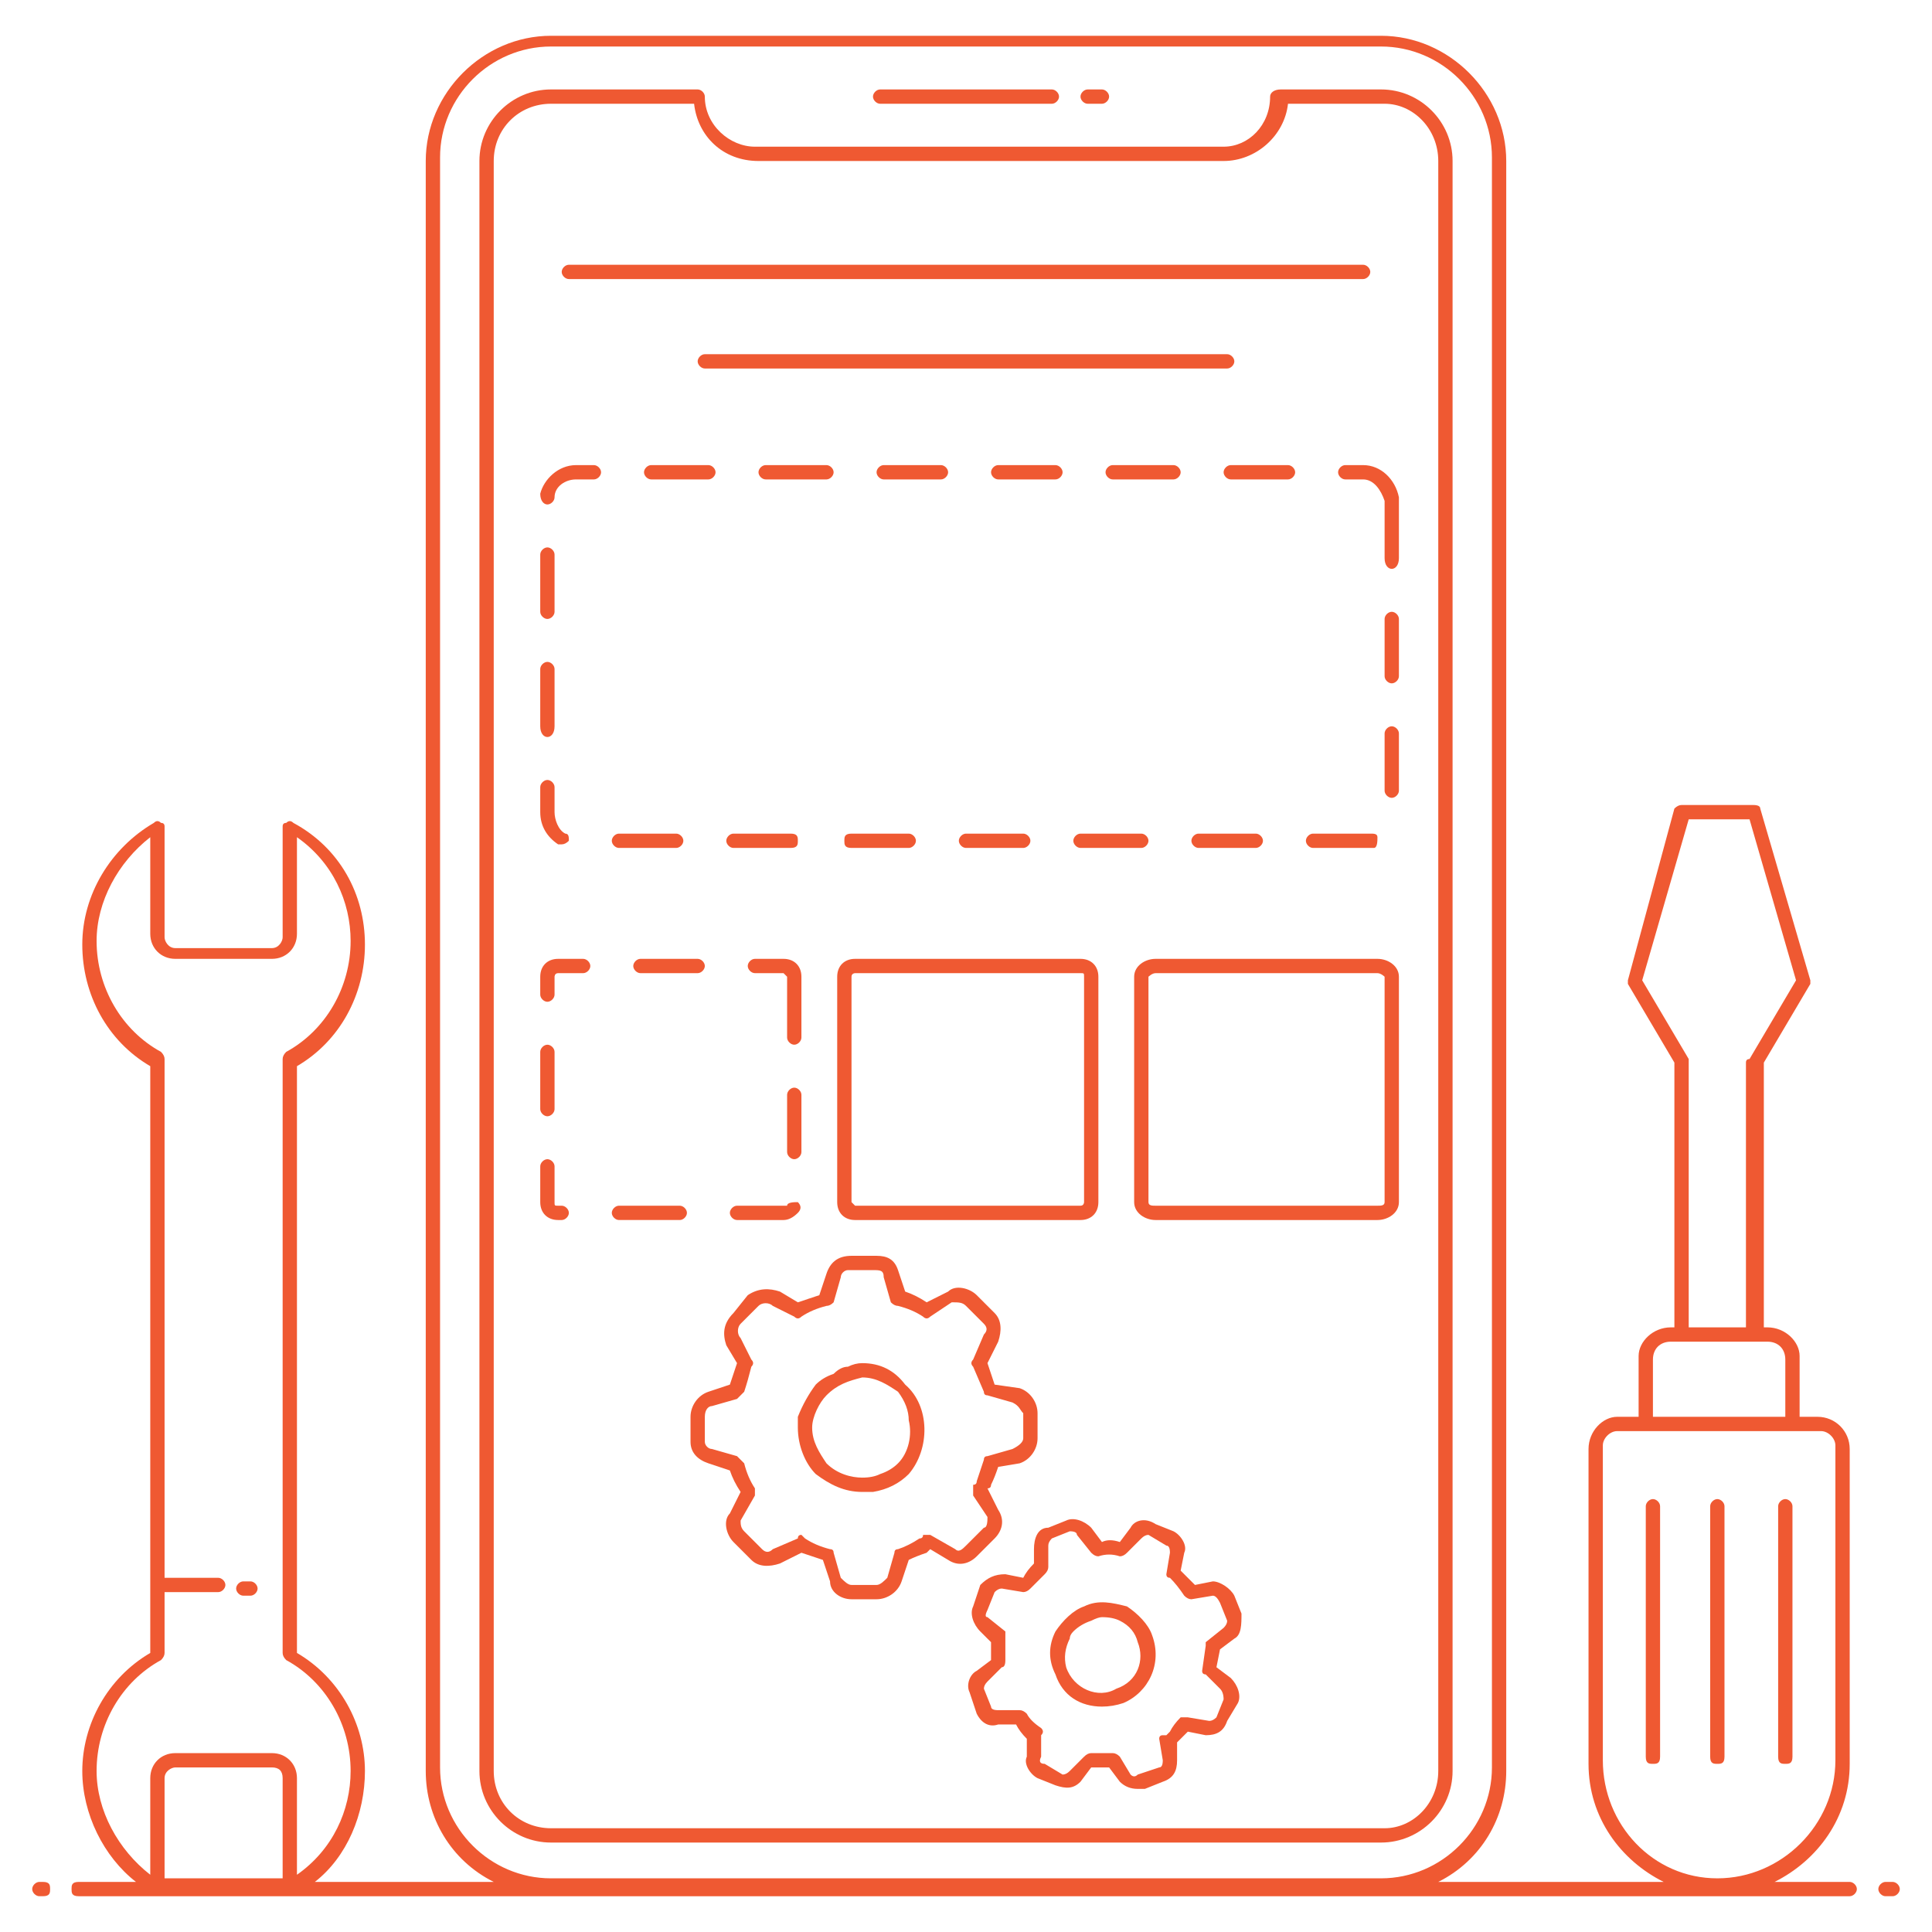<svg fill="#ef5932" version="1.2" xmlns="http://www.w3.org/2000/svg" viewBox="0 0 54 54">
    <g>
        <path d="m1.2 52.6h-0.1c-0.1 0-0.2 0.1-0.2 0.2 0 0.1 0.1 0.2 0.2 0.2h0.1c0.2 0 0.2-0.1 0.2-0.2 0-0.1 0-0.2-0.2-0.2z"/>
        <path fill-rule="evenodd" d="m51.9 52.8c0 0.1-0.1 0.2-0.2 0.2-2.3 0-42.9 0-49.5 0-0.2 0-0.2-0.1-0.2-0.2 0-0.1 0-0.2 0.2-0.2h1.6c-0.9-0.7-1.5-1.9-1.5-3.1 0-1.3 0.7-2.6 1.9-3.3v-16.4c-1.2-0.7-1.9-2-1.9-3.4 0-1.4 0.8-2.7 2-3.4q0.1-0.1 0.2 0 0.1 0 0.1 0.1v3.1c0 0.1 0.1 0.3 0.3 0.3h2.7c0.2 0 0.3-0.2 0.3-0.3v-3.1q0-0.1 0.1-0.1 0.1-0.1 0.2 0c1.3 0.7 2 2 2 3.4 0 1.4-0.7 2.7-1.9 3.4v16.4c1.2 0.7 1.9 2 1.9 3.3 0 1.2-0.5 2.4-1.4 3.1h5c-1.2-0.6-1.9-1.8-1.9-3.1v-45c0-1.9 1.6-3.5 3.5-3.5h23.2c1.9 0 3.5 1.6 3.5 3.5v45c0 1.3-0.7 2.5-1.9 3.1h6.3c-1.2-0.6-2.1-1.8-2.1-3.3v-8.8c0-0.5 0.4-0.9 0.8-0.9h0.6v-1.7c0-0.4 0.4-0.8 0.9-0.8h0.1v-7.4l-1.3-2.2q0 0 0-0.1l1.3-4.8q0.1-0.1 0.2-0.1h2q0.2 0 0.2 0.1l1.4 4.8q0 0.1 0 0.1l-1.3 2.2v7.4h0.1c0.5 0 0.9 0.4 0.9 0.8v1.7h0.5c0.5 0 0.9 0.4 0.9 0.9v8.8c0 1.5-0.9 2.7-2.1 3.3h2.1c0.1 0 0.2 0.1 0.2 0.2zm-4.7-23.2q0 0 0 0.1v7.4h1.6v-7.4q0-0.1 0.1-0.1l1.3-2.2-1.3-4.5h-1.7l-1.3 4.5zm-1 10h3.7v-1.6c0-0.3-0.2-0.5-0.5-0.5h-2.7c-0.3 0-0.5 0.2-0.5 0.5zm1.8 12.9c1.8 0 3.3-1.5 3.3-3.3v-8.8c0-0.2-0.2-0.4-0.4-0.4h-5.7c-0.2 0-0.4 0.2-0.4 0.4v8.8c0 1.8 1.4 3.3 3.2 3.3zm-32.6 0h23.2c1.7 0 3.1-1.4 3.1-3.1v-45c0-1.7-1.4-3.1-3.1-3.1h-23.2c-1.7 0-3.1 1.4-3.1 3.1v45c0 1.7 1.4 3.1 3.1 3.1zm-11.2-0.1v-2.7c0-0.4 0.3-0.7 0.7-0.7h2.7c0.4 0 0.7 0.3 0.7 0.7v2.7c1-0.7 1.5-1.8 1.5-2.9 0-1.3-0.7-2.5-1.8-3.1q-0.1-0.1-0.1-0.2v-16.6q0-0.1 0.1-0.2c1.1-0.6 1.8-1.8 1.8-3.1 0-1.1-0.5-2.2-1.5-2.9v2.7c0 0.4-0.3 0.7-0.7 0.7h-2.7c-0.4 0-0.7-0.3-0.7-0.7v-2.7c-0.9 0.7-1.5 1.8-1.5 2.9 0 1.3 0.7 2.5 1.8 3.1q0.1 0.1 0.1 0.2v14.5h1.5c0.1 0 0.2 0.1 0.2 0.2 0 0.1-0.1 0.2-0.2 0.2h-1.5v1.7q0 0.1-0.1 0.2c-1.1 0.6-1.8 1.8-1.8 3.1 0 1.1 0.6 2.2 1.5 2.9zm0.4 0.1h3.3v-2.8c0-0.2-0.1-0.3-0.3-0.3h-2.7c-0.1 0-0.3 0.1-0.3 0.3z"/>
        <path d="m52.9 52.6h-0.2c-0.1 0-0.2 0.1-0.2 0.2 0 0.1 0.1 0.2 0.2 0.2h0.2c0.1 0 0.2-0.1 0.2-0.2 0-0.1-0.1-0.2-0.2-0.2z"/>
        <path fill-rule="evenodd" d="m15.4 51.5c-1.1 0-2-0.9-2-2v-45c0-1.1 0.9-2 2-2h4.1c0.1 0 0.2 0.1 0.2 0.2 0 0.8 0.7 1.4 1.4 1.4h13.1c0.7 0 1.3-0.6 1.3-1.4 0-0.1 0.1-0.2 0.3-0.2h2.8c1.1 0 2 0.9 2 2v45c0 1.1-0.9 2-2 2zm0-0.4h23.3c0.8 0 1.5-0.7 1.5-1.6v-45c0-0.9-0.7-1.6-1.5-1.6h-2.7c-0.1 0.9-0.9 1.6-1.8 1.6h-13c-1 0-1.7-0.7-1.8-1.6h-4c-0.9 0-1.6 0.7-1.6 1.6v45c0 0.9 0.7 1.6 1.6 1.6z"/>
        <path d="m24.6 2.9h4.8c0.1 0 0.2-0.1 0.2-0.2 0-0.1-0.1-0.2-0.2-0.2h-4.8c-0.1 0-0.2 0.1-0.2 0.2 0 0.1 0.1 0.2 0.2 0.2z"/>
        <path d="m30.4 2.9h0.4c0.1 0 0.2-0.1 0.2-0.2 0-0.1-0.1-0.2-0.2-0.2h-0.4c-0.1 0-0.2 0.1-0.2 0.2 0 0.1 0.1 0.2 0.2 0.2z"/>
        <path d="m15.9 7.8h22.2c0.1 0 0.2-0.1 0.2-0.2 0-0.1-0.1-0.2-0.2-0.2h-22.2c-0.1 0-0.2 0.1-0.2 0.2 0 0.1 0.1 0.2 0.2 0.2z"/>
        <path d="m34.3 9.9h-14.6c-0.1 0-0.2 0.1-0.2 0.2 0 0.1 0.1 0.2 0.2 0.2h14.6c0.1 0 0.2-0.1 0.2-0.2 0-0.1-0.1-0.2-0.2-0.2z"/>
        <path d="m46.2 41.9c-0.1 0-0.2 0.1-0.2 0.2v7c0 0.2 0.1 0.2 0.2 0.2 0.1 0 0.2 0 0.2-0.2v-7c0-0.1-0.1-0.2-0.2-0.2z"/>
        <path d="m49.9 49.3c0.1 0 0.2 0 0.2-0.2v-7c0-0.1-0.1-0.2-0.2-0.2-0.1 0-0.2 0.1-0.2 0.2v7c0 0.2 0.1 0.2 0.2 0.2z"/>
        <path d="m48.2 49.1v-7c0-0.1-0.1-0.2-0.2-0.2-0.1 0-0.2 0.1-0.2 0.2v7c0 0.2 0.1 0.2 0.2 0.2 0.1 0 0.2 0 0.2-0.2z"/>
        <path d="m22.1 23.7c0.2 0 0.2-0.1 0.2-0.2 0-0.1 0-0.2-0.2-0.2h-1.6c-0.1 0-0.2 0.1-0.2 0.2 0 0.1 0.1 0.2 0.2 0.2z"/>
        <path d="m23.6 23.5c0 0.1 0 0.2 0.2 0.2h1.6c0.1 0 0.2-0.1 0.2-0.2 0-0.1-0.1-0.2-0.2-0.2h-1.6c-0.2 0-0.2 0.1-0.2 0.2z"/>
        <path d="m23.3 13.2c0-0.1-0.1-0.2-0.2-0.2h-1.7c-0.1 0-0.2 0.1-0.2 0.2 0 0.1 0.1 0.2 0.2 0.2h1.7c0.1 0 0.2-0.1 0.2-0.2z"/>
        <path d="m33 13.2c0-0.1-0.1-0.2-0.2-0.2h-1.7c-0.1 0-0.2 0.1-0.2 0.2 0 0.1 0.1 0.2 0.2 0.2h1.7c0.1 0 0.2-0.1 0.2-0.2z"/>
        <path d="m33.5 23.3c-0.1 0-0.2 0.1-0.2 0.2 0 0.1 0.1 0.2 0.2 0.2h1.6c0.1 0 0.2-0.1 0.2-0.2 0-0.1-0.1-0.2-0.2-0.2z"/>
        <path d="m15.6 23.6q0 0 0.1 0 0.1 0 0.2-0.1c0-0.1 0-0.2-0.1-0.2-0.2-0.1-0.3-0.4-0.3-0.6v-0.7c0-0.1-0.1-0.2-0.2-0.2-0.1 0-0.2 0.1-0.2 0.2v0.7c0 0.4 0.2 0.7 0.5 0.9z"/>
        <path d="m32.1 23.5c0-0.1-0.1-0.2-0.2-0.2h-1.7c-0.1 0-0.2 0.1-0.2 0.2 0 0.1 0.1 0.2 0.2 0.2h1.7c0.1 0 0.2-0.1 0.2-0.2z"/>
        <path d="m26.8 23.5c0 0.1 0.1 0.2 0.2 0.2h1.6c0.1 0 0.2-0.1 0.2-0.2 0-0.1-0.1-0.2-0.2-0.2h-1.6c-0.1 0-0.2 0.1-0.2 0.2z"/>
        <path d="m26.3 13.4c0.1 0 0.2-0.1 0.2-0.2 0-0.1-0.1-0.2-0.2-0.2h-1.6c-0.1 0-0.2 0.1-0.2 0.2 0 0.1 0.1 0.2 0.2 0.2z"/>
        <path d="m29.5 13.4c0.1 0 0.2-0.1 0.2-0.2 0-0.1-0.1-0.2-0.2-0.2h-1.6c-0.1 0-0.2 0.1-0.2 0.2 0 0.1 0.1 0.2 0.2 0.2z"/>
        <path d="m36.2 13.2c0-0.1-0.1-0.2-0.2-0.2h-1.6c-0.1 0-0.2 0.1-0.2 0.2 0 0.1 0.1 0.2 0.2 0.2h1.6c0.1 0 0.2-0.1 0.2-0.2z"/>
        <path d="m37.6 13c-0.1 0-0.2 0.1-0.2 0.2 0 0.1 0.1 0.2 0.2 0.2h0.5c0.3 0 0.5 0.3 0.6 0.6q0 0 0 0 0 0 0 0v1.6c0 0.2 0.1 0.3 0.2 0.3 0.1 0 0.2-0.1 0.2-0.3v-1.6q0 0 0 0 0-0.1 0-0.1c-0.1-0.5-0.5-0.9-1-0.9z"/>
        <path d="m15.3 14.1c0.1 0 0.2-0.1 0.2-0.2 0-0.3 0.3-0.5 0.6-0.5h0.5c0.1 0 0.2-0.1 0.2-0.2 0-0.1-0.1-0.2-0.2-0.2h-0.5c-0.5 0-0.9 0.4-1 0.8 0 0.2 0.1 0.3 0.2 0.3z"/>
        <path d="m38.9 17.1c-0.1 0-0.2 0.1-0.2 0.2v1.6c0 0.1 0.1 0.2 0.2 0.2 0.1 0 0.2-0.1 0.2-0.2v-1.6c0-0.1-0.1-0.2-0.2-0.2z"/>
        <path d="m18 13.2c0 0.1 0.1 0.2 0.2 0.2h1.6c0.1 0 0.2-0.1 0.2-0.2 0-0.1-0.1-0.2-0.2-0.2h-1.6c-0.1 0-0.2 0.1-0.2 0.2z"/>
        <path d="m38.9 20.3c-0.1 0-0.2 0.1-0.2 0.2v1.6c0 0.1 0.1 0.2 0.2 0.2 0.1 0 0.2-0.1 0.2-0.2v-1.6c0-0.1-0.1-0.2-0.2-0.2z"/>
        <path d="m15.3 17.3c0.1 0 0.2-0.1 0.2-0.2v-1.6c0-0.1-0.1-0.2-0.2-0.2-0.1 0-0.2 0.1-0.2 0.2v1.6c0 0.1 0.1 0.2 0.2 0.2z"/>
        <path d="m17.1 23.5c0 0.1 0.1 0.2 0.2 0.2h1.6c0.1 0 0.2-0.1 0.2-0.2 0-0.1-0.1-0.2-0.2-0.2h-1.6c-0.1 0-0.2 0.1-0.2 0.2z"/>
        <path d="m38.1 23.7q0.1 0 0.3 0c0.1 0 0.1-0.2 0.1-0.3 0-0.1-0.1-0.1-0.2-0.1q-0.1 0-0.2 0h-1.4c-0.1 0-0.2 0.1-0.2 0.2 0 0.1 0.1 0.2 0.2 0.2z"/>
        <path d="m15.3 20.6c0.1 0 0.2-0.1 0.2-0.3v-1.6c0-0.1-0.1-0.2-0.2-0.2-0.1 0-0.2 0.1-0.2 0.2v1.6c0 0.2 0.1 0.3 0.2 0.3z"/>
        <path d="m17.9 26.8c-0.1 0-0.2 0.1-0.2 0.2 0 0.1 0.1 0.2 0.2 0.2h1.6c0.1 0 0.2-0.1 0.2-0.2 0-0.1-0.1-0.2-0.2-0.2z"/>
        <path d="m15.3 28c0.1 0 0.2-0.1 0.2-0.2v-0.5c0 0 0-0.1 0.1-0.1h0.7c0.1 0 0.2-0.1 0.2-0.2 0-0.1-0.1-0.2-0.2-0.2h-0.7c-0.3 0-0.5 0.2-0.5 0.5v0.5c0 0.1 0.1 0.2 0.2 0.2z"/>
        <path d="m19 33.7h-1.7c-0.1 0-0.2 0.1-0.2 0.2 0 0.1 0.1 0.2 0.2 0.2h1.7c0.1 0 0.2-0.1 0.2-0.2 0-0.1-0.1-0.2-0.2-0.2z"/>
        <path d="m15.7 34.1c0.1 0 0.2-0.1 0.2-0.2 0-0.1-0.1-0.2-0.2-0.2h-0.1c-0.1 0-0.1 0-0.1-0.1v-1c0-0.1-0.1-0.2-0.2-0.2-0.1 0-0.2 0.1-0.2 0.2v1c0 0.3 0.2 0.5 0.5 0.5z"/>
        <path d="m15.3 31.2c0.1 0 0.2-0.1 0.2-0.2v-1.6c0-0.1-0.1-0.2-0.2-0.2-0.1 0-0.2 0.1-0.2 0.2v1.6c0 0.1 0.1 0.2 0.2 0.2z"/>
        <path d="m22.4 27.3c0-0.3-0.2-0.5-0.5-0.5h-0.8c-0.1 0-0.2 0.1-0.2 0.2 0 0.1 0.1 0.2 0.2 0.2h0.8c0 0 0.1 0.1 0.1 0.1v1.7c0 0.1 0.1 0.2 0.2 0.2 0.1 0 0.2-0.1 0.2-0.2z"/>
        <path d="m22.4 32.2v-1.6c0-0.1-0.1-0.2-0.2-0.2-0.1 0-0.2 0.1-0.2 0.2v1.6c0 0.1 0.1 0.2 0.2 0.2 0.1 0 0.2-0.1 0.2-0.2z"/>
        <path d="m20.6 34.1h1.3q0.2 0 0.4-0.2c0.1-0.1 0.1-0.2 0-0.3-0.1 0-0.3 0-0.3 0.1q-0.1 0-0.1 0h-1.3c-0.1 0-0.2 0.1-0.2 0.2 0 0.1 0.1 0.2 0.2 0.2z"/>
        <path fill-rule="evenodd" d="m23.4 27.3c0-0.3 0.2-0.5 0.5-0.5h6.3c0.3 0 0.5 0.2 0.5 0.5v6.3c0 0.3-0.2 0.5-0.5 0.5h-6.3c-0.3 0-0.5-0.2-0.5-0.5zm0.4 6.3c0 0 0.1 0.1 0.1 0.1h6.3c0.1 0 0.1-0.1 0.1-0.1v-6.3c0-0.1 0-0.1-0.1-0.1h-6.3c0 0-0.1 0-0.1 0.1z"/>
        <path fill-rule="evenodd" d="m39.1 27.3v6.3c0 0.3-0.3 0.5-0.6 0.5h-6.2c-0.3 0-0.6-0.2-0.6-0.5v-6.3c0-0.3 0.3-0.5 0.6-0.5h6.2c0.3 0 0.6 0.2 0.6 0.5zm-0.4 0c0 0-0.1-0.1-0.2-0.1h-6.2c-0.1 0-0.2 0.1-0.2 0.1v6.3c0 0.1 0.1 0.1 0.2 0.1h6.2c0.1 0 0.2 0 0.2-0.1 0 0 0-6.3 0-6.3z"/>
        <path fill-rule="evenodd" d="m27.3 43.5c-0.2 0.2-0.5 0.3-0.8 0.1l-0.5-0.3q-0.1 0.1-0.1 0.1-0.3 0.1-0.5 0.2l-0.2 0.6c-0.1 0.3-0.4 0.5-0.7 0.5h-0.7q0 0 0 0c-0.3 0-0.6-0.2-0.6-0.5l-0.2-0.6q-0.3-0.1-0.6-0.2l-0.6 0.3c-0.3 0.1-0.6 0.1-0.8-0.1l-0.5-0.5c-0.2-0.2-0.3-0.6-0.1-0.8l0.3-0.6q-0.2-0.3-0.3-0.6l-0.6-0.2c-0.3-0.1-0.5-0.3-0.5-0.6v-0.7c0-0.3 0.2-0.6 0.5-0.7l0.6-0.2q0.1-0.3 0.2-0.6l-0.3-0.5c-0.1-0.3-0.1-0.6 0.2-0.9l0.4-0.5c0.3-0.2 0.6-0.2 0.9-0.1l0.5 0.3q0.3-0.1 0.6-0.2l0.2-0.6c0.1-0.3 0.3-0.5 0.7-0.5h0.7q0 0 0 0c0.3 0 0.5 0.1 0.6 0.4l0.2 0.6q0.3 0.1 0.6 0.3l0.6-0.3c0.2-0.2 0.6-0.1 0.8 0.1l0.5 0.5c0.2 0.2 0.2 0.5 0.1 0.8l-0.3 0.6 0.2 0.6 0.7 0.1c0.3 0.1 0.5 0.4 0.5 0.7v0.7c0 0.3-0.2 0.6-0.5 0.7l-0.6 0.1q-0.1 0.3-0.2 0.5 0 0.1-0.1 0.1l0.3 0.6c0.2 0.3 0.1 0.6-0.1 0.8zm-0.3-0.3l0.5-0.5c0.1 0 0.1-0.2 0.1-0.3l-0.4-0.6q0-0.1 0-0.2v-0.1q0.1 0 0.1-0.1 0.1-0.3 0.2-0.6 0-0.1 0.1-0.1l0.7-0.2c0.2-0.1 0.3-0.2 0.3-0.3v-0.7c-0.1-0.1-0.1-0.2-0.3-0.3l-0.7-0.2q-0.1 0-0.1-0.1l-0.3-0.7q-0.1-0.1 0-0.2l0.3-0.7c0.1-0.1 0.1-0.2 0-0.3l-0.5-0.5c-0.1-0.1-0.2-0.1-0.4-0.1l-0.6 0.4q-0.1 0.1-0.2 0-0.3-0.2-0.7-0.3-0.1 0-0.2-0.1l-0.2-0.7c0-0.2-0.1-0.2-0.3-0.2q0 0 0 0h-0.7c-0.1 0-0.2 0.1-0.2 0.2l-0.2 0.7q-0.1 0.1-0.2 0.1-0.4 0.1-0.7 0.3-0.1 0.1-0.2 0l-0.6-0.3c-0.1-0.1-0.3-0.1-0.4 0l-0.5 0.5c-0.1 0.1-0.1 0.3 0 0.4l0.3 0.6q0.1 0.1 0 0.2-0.1 0.4-0.2 0.7-0.1 0.1-0.2 0.2l-0.7 0.2c-0.1 0-0.2 0.1-0.2 0.3v0.7c0 0.1 0.1 0.2 0.2 0.2l0.7 0.2q0.1 0.1 0.2 0.2 0.1 0.4 0.3 0.7 0 0.1 0 0.2l-0.4 0.7c0 0.1 0 0.2 0.1 0.3l0.5 0.5c0.1 0.1 0.2 0.1 0.3 0l0.7-0.3q0-0.1 0.1-0.1 0 0 0.1 0.1 0.3 0.2 0.7 0.3 0.1 0 0.1 0.1l0.2 0.7c0.1 0.1 0.2 0.2 0.3 0.2q0 0 0 0h0.7c0.1 0 0.2-0.1 0.3-0.2l0.2-0.7q0-0.1 0.1-0.1 0.3-0.1 0.6-0.3 0.1 0 0.1-0.1 0.1 0 0.2 0l0.7 0.4c0.1 0.1 0.2 0 0.3-0.1z"/>
        <path fill-rule="evenodd" d="m25.3 38.7c0.7 0.6 0.7 1.8 0.1 2.5q-0.4 0.4-1 0.5-0.1 0-0.3 0c-0.5 0-0.9-0.2-1.3-0.5-0.3-0.3-0.5-0.8-0.5-1.3q0-0.1 0-0.3 0.2-0.5 0.5-0.9 0.2-0.2 0.5-0.3 0.2-0.2 0.4-0.2 0.2-0.1 0.4-0.1 0 0 0 0c0.5 0 0.9 0.2 1.2 0.6zm0.1 1q0-0.4-0.3-0.8c-0.3-0.2-0.6-0.4-1-0.4q0 0 0 0c-0.4 0.1-0.7 0.2-1 0.5-0.2 0.2-0.4 0.6-0.4 0.9 0 0.4 0.2 0.7 0.4 1 0.3 0.3 0.7 0.4 1 0.4q0.3 0 0.5-0.1 0.3-0.1 0.5-0.3c0.3-0.3 0.4-0.8 0.3-1.2z"/>
        <path fill-rule="evenodd" d="m34.1 46.1l-0.1 0.5 0.4 0.3c0.2 0.2 0.3 0.5 0.2 0.7l-0.3 0.5c-0.1 0.3-0.3 0.4-0.6 0.4l-0.5-0.1q-0.1 0.1-0.3 0.3v0.5c0 0.3-0.1 0.5-0.4 0.6l-0.5 0.2q-0.1 0-0.2 0-0.3 0-0.5-0.2l-0.3-0.4q0 0-0.1 0-0.2 0-0.4 0l-0.3 0.4c-0.2 0.2-0.4 0.2-0.7 0.1l-0.5-0.2c-0.2-0.1-0.4-0.4-0.3-0.6v-0.5q-0.2-0.2-0.3-0.4h-0.5c-0.3 0.1-0.5-0.1-0.6-0.3l-0.2-0.6c-0.1-0.2 0-0.5 0.2-0.6l0.4-0.3q0-0.3 0-0.5l-0.3-0.3c-0.2-0.2-0.3-0.5-0.2-0.7l0.2-0.6c0.2-0.2 0.4-0.3 0.7-0.3l0.5 0.1q0.1-0.2 0.3-0.4v-0.4c0-0.3 0.1-0.6 0.4-0.6l0.5-0.2c0.2-0.1 0.5 0 0.7 0.2l0.3 0.4q0.2-0.1 0.5 0l0.3-0.4c0.1-0.2 0.4-0.3 0.7-0.1l0.5 0.2c0.2 0.1 0.4 0.4 0.3 0.6l-0.1 0.5q0.2 0.2 0.4 0.4l0.5-0.1c0.2 0 0.5 0.2 0.6 0.4l0.2 0.5c0 0.3 0 0.6-0.2 0.7zm-0.5 0.6l0.1-0.7q0-0.1 0-0.1l0.5-0.4q0.1-0.1 0.1-0.2l-0.2-0.5q-0.1-0.2-0.2-0.2l-0.6 0.1q-0.1 0-0.2-0.1-0.2-0.3-0.4-0.5-0.1 0-0.1-0.1l0.1-0.6q0-0.2-0.1-0.2l-0.5-0.3q-0.1 0-0.2 0.1l-0.4 0.4q-0.1 0.1-0.2 0.1-0.3-0.1-0.6 0-0.1 0-0.2-0.1l-0.4-0.5q0-0.1-0.2-0.1l-0.5 0.2q-0.1 0.1-0.1 0.2v0.6q0 0.1-0.1 0.2-0.2 0.2-0.4 0.4-0.1 0.1-0.2 0.1l-0.6-0.1q-0.1 0-0.2 0.1l-0.2 0.5q-0.1 0.2 0 0.2l0.5 0.4q0 0.1 0 0.2 0 0.3 0 0.6 0 0.2-0.1 0.2l-0.4 0.4q-0.1 0.1-0.1 0.2l0.2 0.5q0 0.1 0.2 0.1h0.6q0.1 0 0.2 0.1 0.1 0.2 0.4 0.4 0.1 0.1 0 0.2v0.6q-0.1 0.2 0.1 0.2l0.5 0.3q0.1 0 0.2-0.1l0.4-0.4q0.1-0.1 0.2-0.1 0.2 0 0.4 0 0.1 0 0.2 0 0 0 0 0 0.1 0 0.2 0.1l0.3 0.5q0.1 0.1 0.2 0l0.6-0.2q0.1 0 0.1-0.2l-0.1-0.6q0-0.1 0.1-0.1h0.1l0.1-0.1q0.1-0.2 0.3-0.4 0.1 0 0.2 0l0.6 0.1q0.1 0 0.2-0.1l0.2-0.5q0-0.2-0.1-0.3l-0.4-0.4q-0.1 0-0.1-0.1z"/>
        <path fill-rule="evenodd" d="m32.2 45.7c0.3 0.8-0.1 1.6-0.8 1.9q-0.3 0.1-0.6 0.1c-0.6 0-1.1-0.3-1.3-0.9-0.2-0.4-0.2-0.8 0-1.2 0.2-0.3 0.5-0.6 0.8-0.7 0.4-0.2 0.8-0.1 1.2 0 0.3 0.2 0.6 0.5 0.7 0.8zm-0.4 0.2q-0.1-0.4-0.5-0.6-0.2-0.1-0.5-0.1-0.1 0-0.3 0.1-0.3 0.1-0.5 0.3-0.1 0.1-0.1 0.2-0.2 0.4-0.1 0.8c0.2 0.6 0.9 0.9 1.4 0.6 0.6-0.2 0.8-0.8 0.6-1.3z"/>
        <path d="m6.8 44.6h0.2c0.1 0 0.2-0.1 0.2-0.2 0-0.1-0.1-0.2-0.2-0.2h-0.2c-0.1 0-0.2 0.1-0.2 0.2 0 0.1 0.1 0.2 0.2 0.2z"/>
</g>
</svg>
